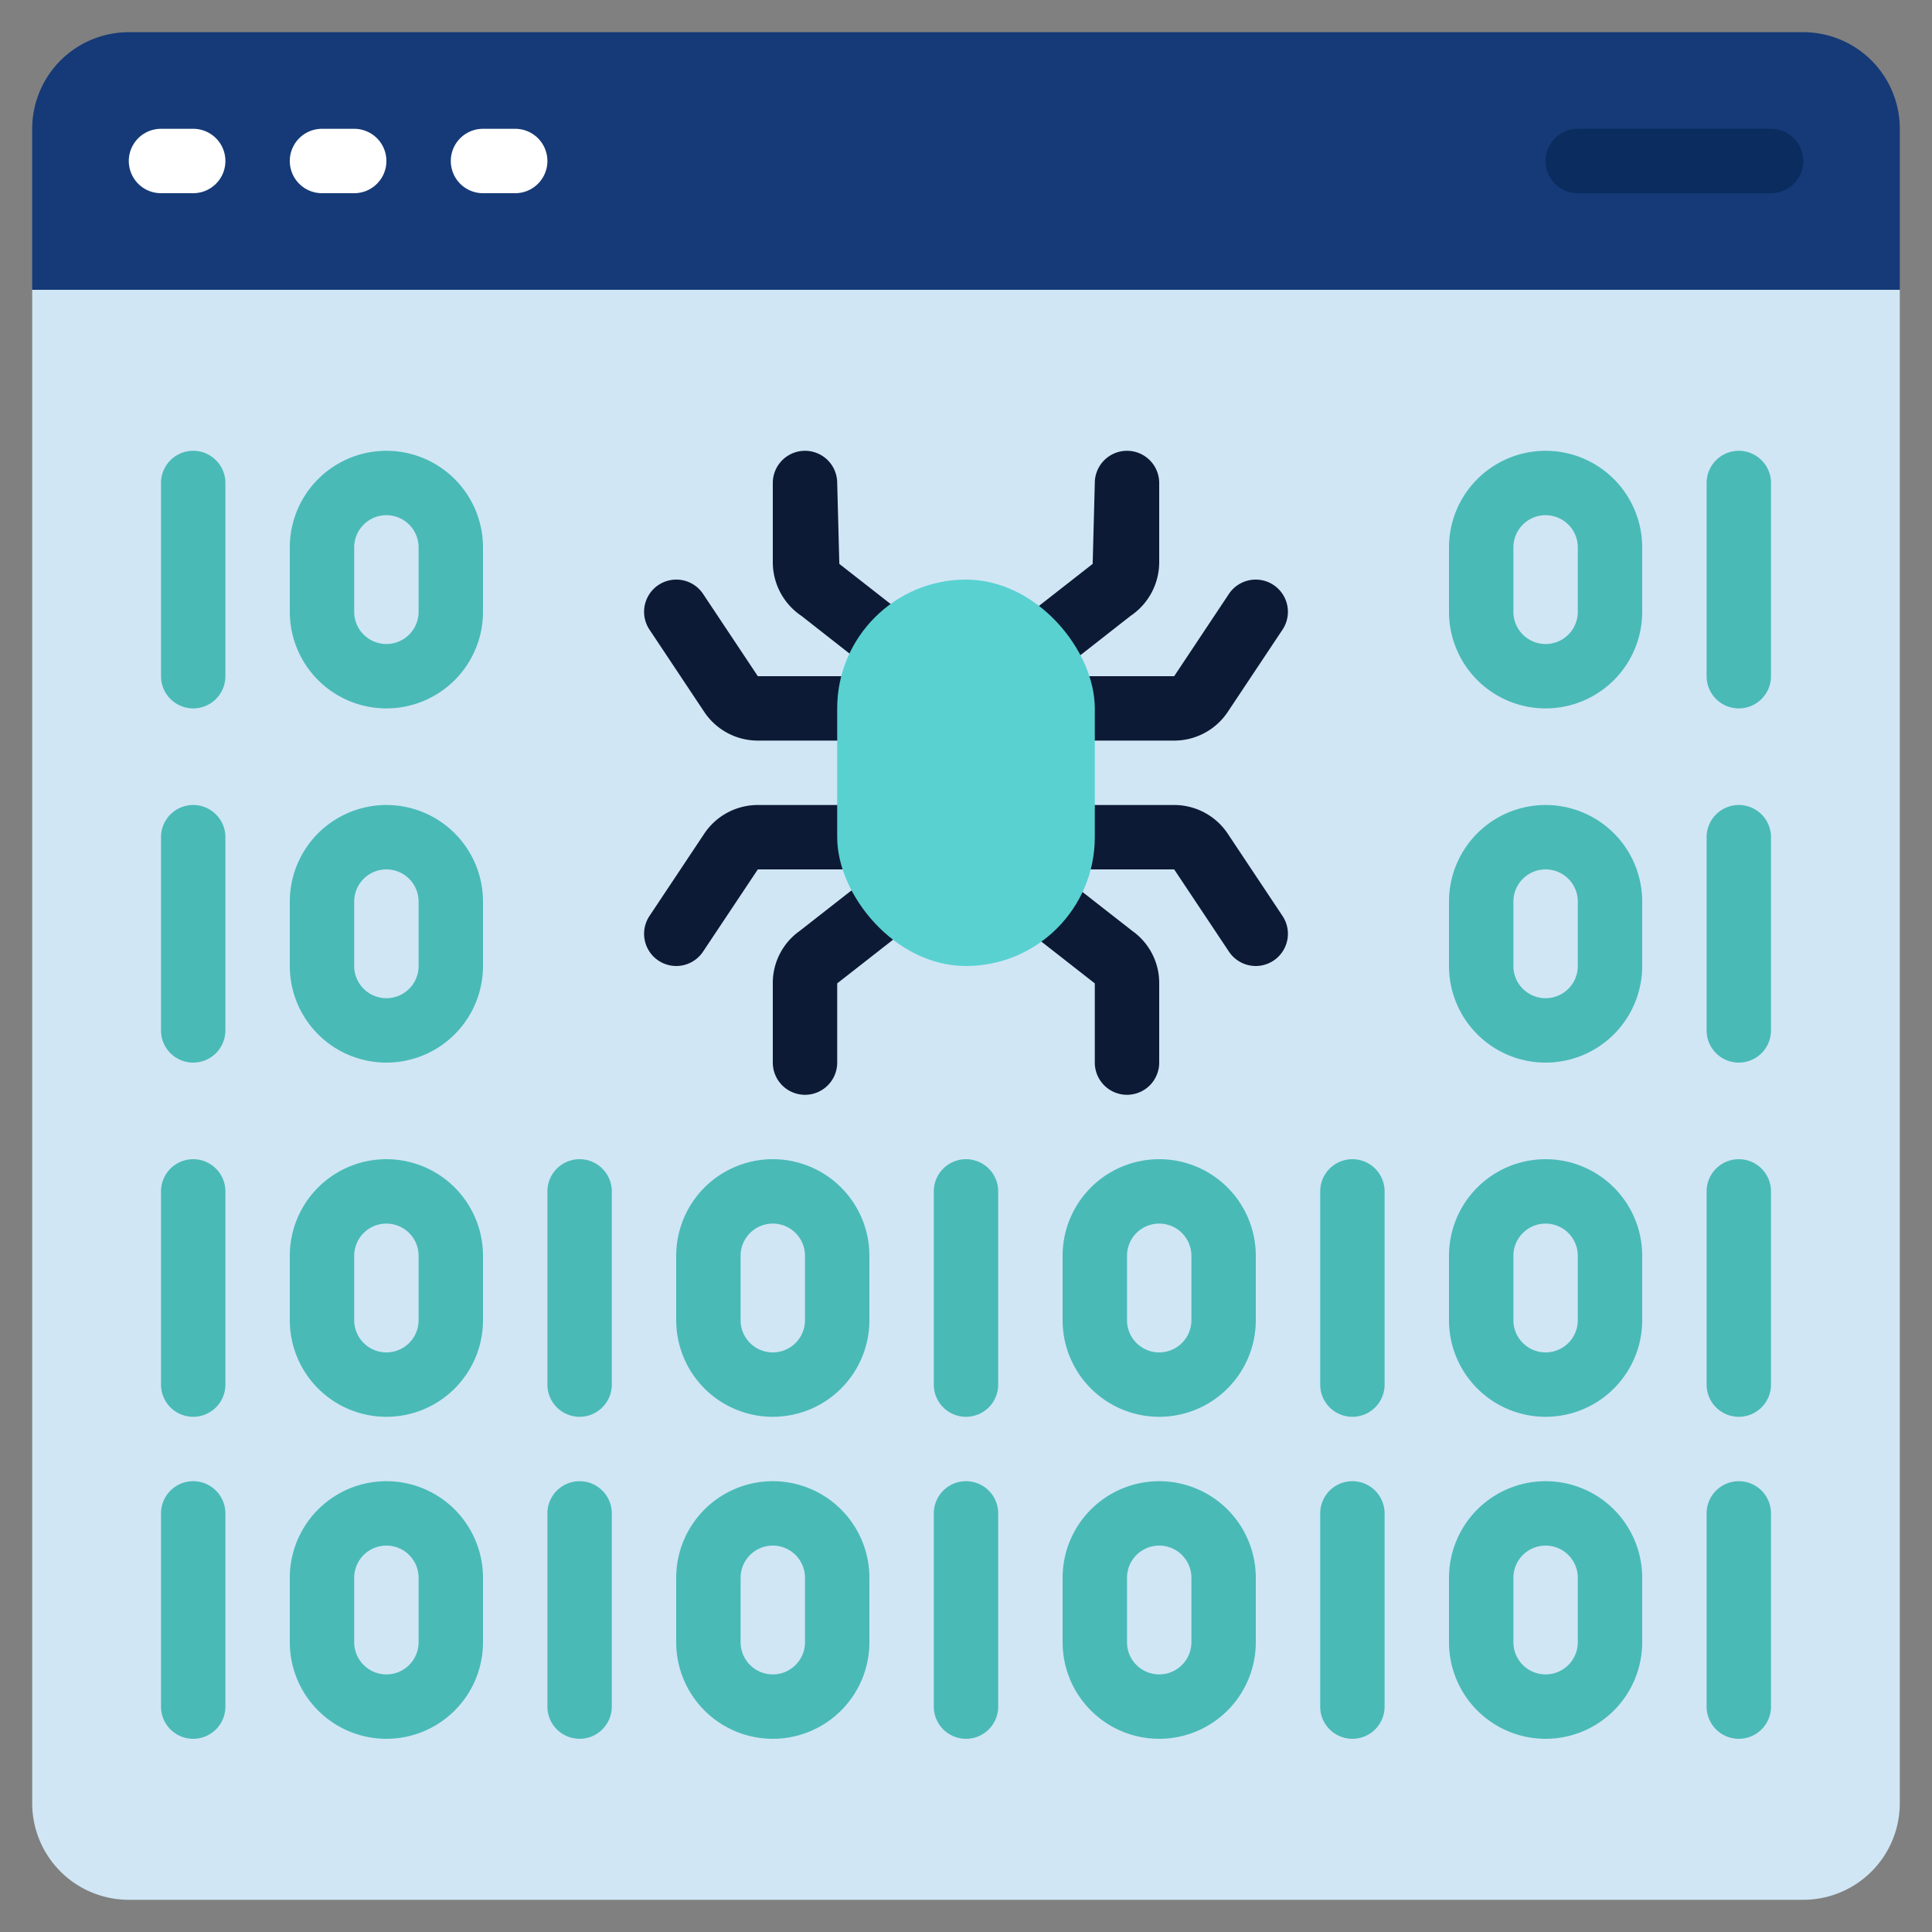 <svg id="Icons" height="512" viewBox="0 0 60 60" width="512" xmlns="http://www.w3.org/2000/svg"><rect x="0" y="0" width="60" height="60" fill="#808080" stroke="none"/><path d="m59 9v47a3 3 0 0 1 -3 3h-52a3 3 0 0 1 -3-3v-47l1-1h56z" fill="#d0e6f4"/><path d="m59 4v5h-58v-5a3 3 0 0 1 3-3h52a3 3 0 0 1 3 3z" fill="#153a77"/><path d="m6 6h-1a1 1 0 0 1 0-2h1a1 1 0 0 1 0 2z" fill="#fff"/><path d="m11 6h-1a1 1 0 0 1 0-2h1a1 1 0 0 1 0 2z" fill="#fff"/><path d="m16 6h-1a1 1 0 0 1 0-2h1a1 1 0 0 1 0 2z" fill="#fff"/><path d="m55 6h-6a1 1 0 0 1 0-2h6a1 1 0 0 1 0 2z" fill="#0a2c5e"/><g fill="#4abab7"><path d="m12 22a3 3 0 0 1 -3-3v-2a3 3 0 0 1 6 0v2a3 3 0 0 1 -3 3zm0-6a1 1 0 0 0 -1 1v2a1 1 0 0 0 2 0v-2a1 1 0 0 0 -1-1z"/><path d="m12 44a3 3 0 0 1 -3-3v-2a3 3 0 0 1 6 0v2a3 3 0 0 1 -3 3zm0-6a1 1 0 0 0 -1 1v2a1 1 0 0 0 2 0v-2a1 1 0 0 0 -1-1z"/><path d="m12 33a3 3 0 0 1 -3-3v-2a3 3 0 0 1 6 0v2a3 3 0 0 1 -3 3zm0-6a1 1 0 0 0 -1 1v2a1 1 0 0 0 2 0v-2a1 1 0 0 0 -1-1z"/><path d="m48 22a3 3 0 0 1 -3-3v-2a3 3 0 0 1 6 0v2a3 3 0 0 1 -3 3zm0-6a1 1 0 0 0 -1 1v2a1 1 0 0 0 2 0v-2a1 1 0 0 0 -1-1z"/><path d="m48 33a3 3 0 0 1 -3-3v-2a3 3 0 0 1 6 0v2a3 3 0 0 1 -3 3zm0-6a1 1 0 0 0 -1 1v2a1 1 0 0 0 2 0v-2a1 1 0 0 0 -1-1z"/><path d="m18 44a1 1 0 0 1 -1-1v-6a1 1 0 0 1 2 0v6a1 1 0 0 1 -1 1z"/><path d="m6 44a1 1 0 0 1 -1-1v-6a1 1 0 0 1 2 0v6a1 1 0 0 1 -1 1z"/><path d="m6 33a1 1 0 0 1 -1-1v-6a1 1 0 0 1 2 0v6a1 1 0 0 1 -1 1z"/><path d="m6 22a1 1 0 0 1 -1-1v-6a1 1 0 0 1 2 0v6a1 1 0 0 1 -1 1z"/><path d="m54 44a1 1 0 0 1 -1-1v-6a1 1 0 0 1 2 0v6a1 1 0 0 1 -1 1z"/><path d="m54 33a1 1 0 0 1 -1-1v-6a1 1 0 0 1 2 0v6a1 1 0 0 1 -1 1z"/><path d="m54 22a1 1 0 0 1 -1-1v-6a1 1 0 0 1 2 0v6a1 1 0 0 1 -1 1z"/><path d="m24 44a3 3 0 0 1 -3-3v-2a3 3 0 0 1 6 0v2a3 3 0 0 1 -3 3zm0-6a1 1 0 0 0 -1 1v2a1 1 0 0 0 2 0v-2a1 1 0 0 0 -1-1z"/><path d="m36 44a3 3 0 0 1 -3-3v-2a3 3 0 0 1 6 0v2a3 3 0 0 1 -3 3zm0-6a1 1 0 0 0 -1 1v2a1 1 0 0 0 2 0v-2a1 1 0 0 0 -1-1z"/><path d="m42 44a1 1 0 0 1 -1-1v-6a1 1 0 0 1 2 0v6a1 1 0 0 1 -1 1z"/><path d="m48 44a3 3 0 0 1 -3-3v-2a3 3 0 0 1 6 0v2a3 3 0 0 1 -3 3zm0-6a1 1 0 0 0 -1 1v2a1 1 0 0 0 2 0v-2a1 1 0 0 0 -1-1z"/><path d="m30 44a1 1 0 0 1 -1-1v-6a1 1 0 0 1 2 0v6a1 1 0 0 1 -1 1z"/><path d="m12 54a3 3 0 0 1 -3-3v-2a3 3 0 0 1 6 0v2a3 3 0 0 1 -3 3zm0-6a1 1 0 0 0 -1 1v2a1 1 0 0 0 2 0v-2a1 1 0 0 0 -1-1z"/><path d="m18 54a1 1 0 0 1 -1-1v-6a1 1 0 0 1 2 0v6a1 1 0 0 1 -1 1z"/><path d="m6 54a1 1 0 0 1 -1-1v-6a1 1 0 0 1 2 0v6a1 1 0 0 1 -1 1z"/><path d="m54 54a1 1 0 0 1 -1-1v-6a1 1 0 0 1 2 0v6a1 1 0 0 1 -1 1z"/><path d="m24 54a3 3 0 0 1 -3-3v-2a3 3 0 0 1 6 0v2a3 3 0 0 1 -3 3zm0-6a1 1 0 0 0 -1 1v2a1 1 0 0 0 2 0v-2a1 1 0 0 0 -1-1z"/><path d="m36 54a3 3 0 0 1 -3-3v-2a3 3 0 0 1 6 0v2a3 3 0 0 1 -3 3zm0-6a1 1 0 0 0 -1 1v2a1 1 0 0 0 2 0v-2a1 1 0 0 0 -1-1z"/><path d="m42 54a1 1 0 0 1 -1-1v-6a1 1 0 0 1 2 0v6a1 1 0 0 1 -1 1z"/><path d="m48 54a3 3 0 0 1 -3-3v-2a3 3 0 0 1 6 0v2a3 3 0 0 1 -3 3zm0-6a1 1 0 0 0 -1 1v2a1 1 0 0 0 2 0v-2a1 1 0 0 0 -1-1z"/><path d="m30 54a1 1 0 0 1 -1-1v-6a1 1 0 0 1 2 0v6a1 1 0 0 1 -1 1z"/></g><path d="m35 34a1 1 0 0 1 -1-1v-2.46l-2.451-1.917a1 1 0 0 1 1.232-1.576l2.385 1.865a1.978 1.978 0 0 1 .834 1.628v2.46a1 1 0 0 1 -1 1z" fill="#0d1a35"/><path d="m32.166 21.165a1 1 0 0 1 -.617-1.788l2.385-1.865.066-2.512a1 1 0 0 1 2 0v2.46a2.011 2.011 0 0 1 -.891 1.668l-2.328 1.825a.994.994 0 0 1 -.615.212z" fill="#0d1a35"/><path d="m36.465 23h-3.465a1 1 0 0 1 0-2h3.465l1.7-2.555a1 1 0 1 1 1.664 1.11l-1.7 2.554a2 2 0 0 1 -1.664.891z" fill="#0d1a35"/><path d="m39 30a1 1 0 0 1 -.833-.445l-1.702-2.555h-3.465a1 1 0 0 1 0-2h3.465a2 2 0 0 1 1.664.891l1.7 2.554a1 1 0 0 1 -.829 1.555z" fill="#0d1a35"/><path d="m25 34a1 1 0 0 0 1-1v-2.46l2.451-1.917a1 1 0 1 0 -1.232-1.576l-2.385 1.865a1.978 1.978 0 0 0 -.834 1.628v2.46a1 1 0 0 0 1 1z" fill="#0d1a35"/><path d="m27.834 21.165a1 1 0 0 0 .617-1.788l-2.385-1.865-.066-2.512a1 1 0 0 0 -2 0v2.46a2.011 2.011 0 0 0 .891 1.668l2.328 1.825a.994.994 0 0 0 .615.212z" fill="#0d1a35"/><path d="m23.535 23h3.465a1 1 0 0 0 0-2h-3.465l-1.7-2.555a1 1 0 1 0 -1.664 1.11l1.7 2.554a2 2 0 0 0 1.664.891z" fill="#0d1a35"/><path d="m21 30a1 1 0 0 0 .833-.445l1.702-2.555h3.465a1 1 0 0 0 0-2h-3.465a2 2 0 0 0 -1.664.891l-1.7 2.554a1 1 0 0 0 .829 1.555z" fill="#0d1a35"/><rect fill="#59d1d1" height="12" rx="4" width="8" x="26" y="18"/></svg>